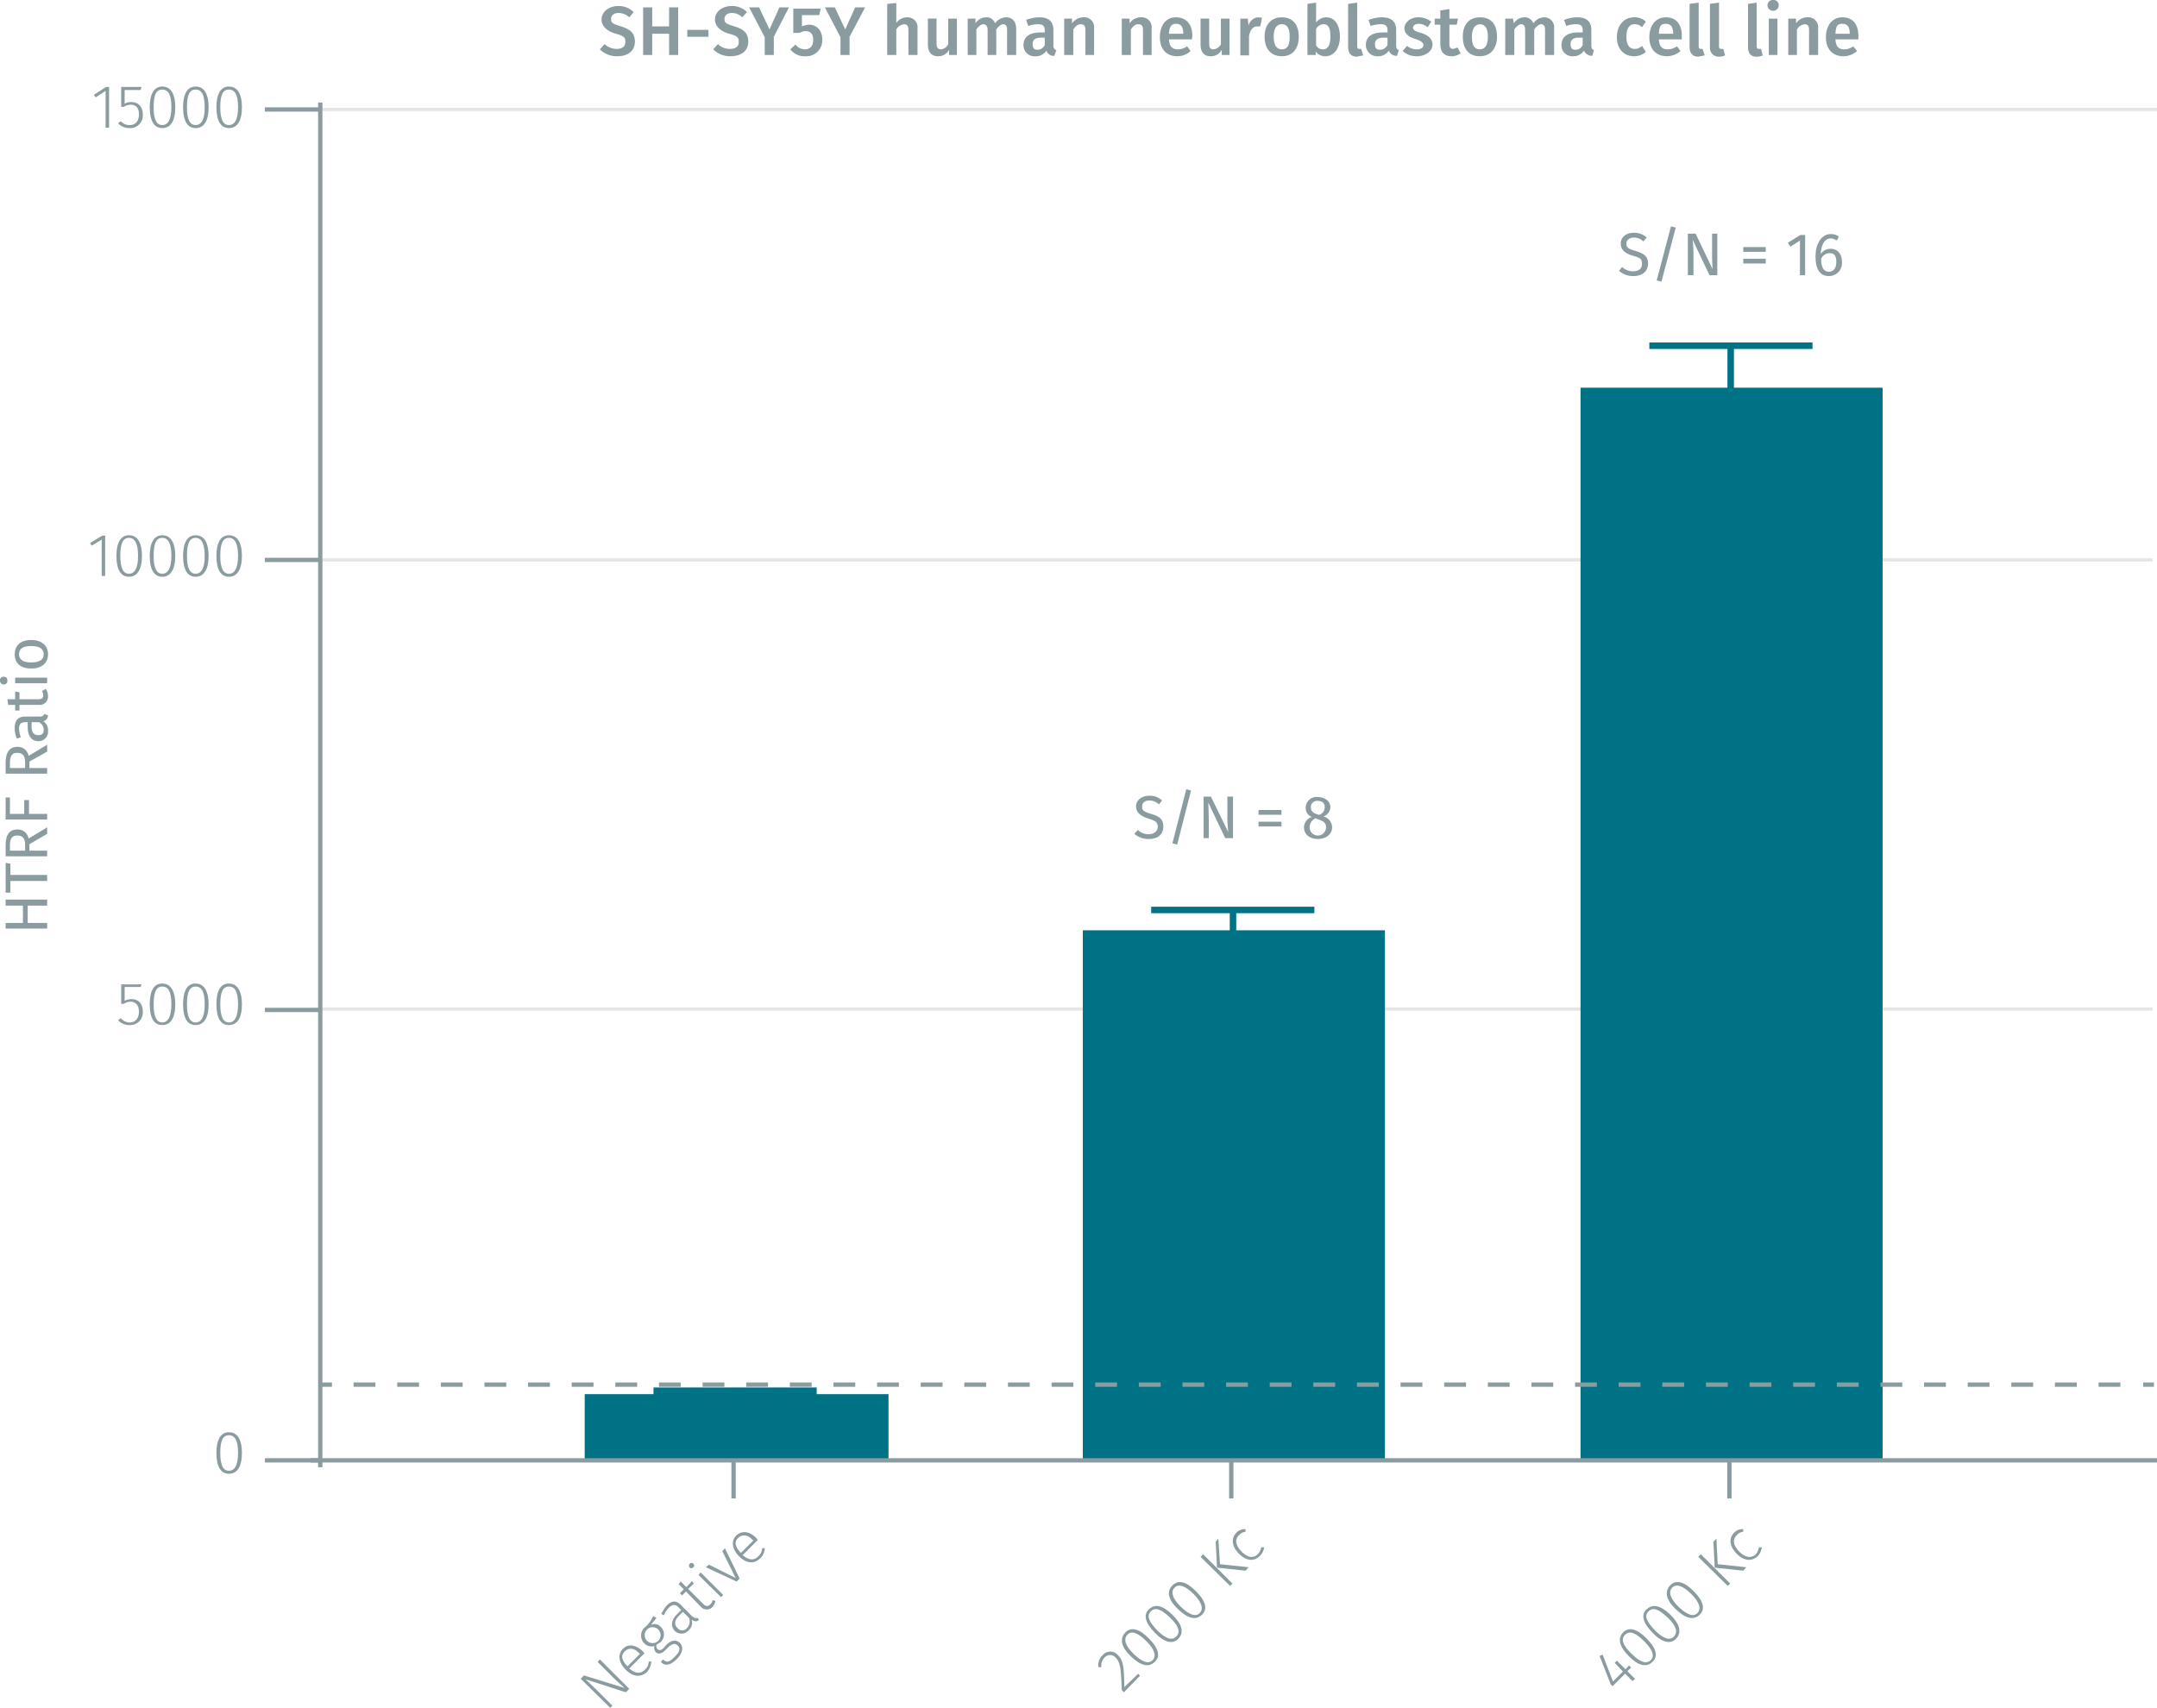 <svg xmlns="http://www.w3.org/2000/svg" viewBox="0 0 498.4 394.8"><title>assay-validation_irs2-total-4</title><line x1="74" y1="25.3" x2="498.4" y2="25.3" fill="none" stroke="#e5e5e5" stroke-miterlimit="10" stroke-width="0.75"/><line x1="73" y1="129.4" x2="497.4" y2="129.4" fill="none" stroke="#e5e5e5" stroke-miterlimit="10" stroke-width="0.75"/><line x1="73" y1="233.2" x2="497.4" y2="233.2" fill="none" stroke="#e5e5e5" stroke-miterlimit="10" stroke-width="0.75"/><polygon points="135.1 322.2 135.1 337.8 205.3 337.8 205.3 322.2 135.1 322.2" fill="#007286"/><polyline points="151 321.4 188.7 321.4 169.8 321.4 169.8 322.4 151 322.4 188.7 322.4" fill="none" stroke="#007286" stroke-miterlimit="10" stroke-width="1.5"/><polygon points="250.2 215 250.2 337.5 320 337.5 320 215 250.2 215" fill="#007286"/><polyline points="266 210.3 303.7 210.3 284.9 210.3 284.9 219.4 266 219.4 303.7 219.4" fill="none" stroke="#007286" stroke-miterlimit="10" stroke-width="1.5"/><polygon points="365.2 89.6 365.2 337.5 435 337.5 435 89.6 365.2 89.6" fill="#007286"/><polyline points="381.1 79.9 418.8 79.9 399.9 79.9 399.9 98.7 381.1 98.7 418.8 98.7" fill="none" stroke="#007286" stroke-miterlimit="10" stroke-width="1.5"/><g style="isolation:isolate"><path d="M147.3,3.6l-1,1.2a3.6,3.6,0,0,0-2.5-1c-1,0-1.7.5-1.7,1.4s.4,1.1,2.3,1.7,3.2,1.4,3.2,3.5-1.5,3.4-4.1,3.4a5.5,5.5,0,0,1-4-1.6l1.1-1.2a4.1,4.1,0,0,0,2.8,1.1c1.2,0,2-.5,2-1.6s-.4-1.4-2.2-1.9-3.3-1.6-3.3-3.3,1.6-3.1,3.8-3.1A4.7,4.7,0,0,1,147.3,3.6Z" transform="translate(-0.9 -0.8)" fill="#8b9ca0"/><path d="M151.6,8.6v4.9h-2.1V2.5h2.1V6.9h3.9V2.5h2.1v11h-2.1V8.6Z" transform="translate(-0.9 -0.8)" fill="#8b9ca0"/><path d="M164.6,7.7V9.3h-4.9V7.7Z" transform="translate(-0.9 -0.8)" fill="#8b9ca0"/><path d="M173.5,3.6l-1.1,1.2a3.3,3.3,0,0,0-2.4-1c-1,0-1.7.5-1.7,1.4s.4,1.1,2.3,1.7,3.2,1.4,3.2,3.5-1.5,3.4-4.2,3.4a5.4,5.4,0,0,1-3.9-1.6l1.1-1.2a3.8,3.8,0,0,0,2.8,1.1c1.2,0,2-.5,2-1.6s-.4-1.4-2.2-1.9-3.3-1.6-3.3-3.3,1.6-3.1,3.8-3.1A4.7,4.7,0,0,1,173.5,3.6Z" transform="translate(-0.9 -0.8)" fill="#8b9ca0"/><path d="M179.7,13.5h-2.1V9.4L174,2.5h2.3l2.4,5.1L181,2.5h2.2l-3.5,6.8Z" transform="translate(-0.9 -0.8)" fill="#8b9ca0"/><path d="M186.2,4.3V6.9a5.3,5.3,0,0,1,1.6-.4c1.8,0,3.1,1.3,3.1,3.5a3.7,3.7,0,0,1-4,3.8,4.1,4.1,0,0,1-3.4-1.6l1.2-1.1a2.8,2.8,0,0,0,2.2,1.1c1.2,0,1.9-.8,1.9-2.2s-.7-2-1.7-2a2.5,2.5,0,0,0-1.4.4h-1.5V2.8h6.3l-.3,1.5Z" transform="translate(-0.9 -0.8)" fill="#8b9ca0"/><path d="M197.2,13.5h-2.1V9.4l-3.6-6.9h2.3l2.4,5.1,2.3-5.1h2.3l-3.6,6.8Z" transform="translate(-0.9 -0.8)" fill="#8b9ca0"/><path d="M212.9,7.4v6.1h-2.1V7.7c0-1-.4-1.3-1-1.3A2.4,2.4,0,0,0,208,7.6v5.9h-2.1V1.7l2.1-.2V6.1a3.1,3.1,0,0,1,2.5-1.3A2.3,2.3,0,0,1,212.9,7.4Z" transform="translate(-0.9 -0.8)" fill="#8b9ca0"/><path d="M220.2,13.5V12.3a2.8,2.8,0,0,1-2.6,1.5c-1.5,0-2.3-1-2.3-2.7v-6h2v5.8c0,1,.4,1.3,1.1,1.3A2.1,2.1,0,0,0,220,11V5.1h2v8.4Z" transform="translate(-0.9 -0.8)" fill="#8b9ca0"/><path d="M235.7,7.4v6.1h-2.1V7.7c0-1-.4-1.3-.9-1.3s-1.1.5-1.6,1.2v5.9h-2V7.7c0-1-.5-1.3-1-1.3s-1.1.5-1.6,1.2v5.9h-2V5.1h1.8V6.2a2.9,2.9,0,0,1,2.5-1.4,2,2,0,0,1,2,1.4,3.3,3.3,0,0,1,2.6-1.4C234.8,4.8,235.7,5.8,235.7,7.4Z" transform="translate(-0.9 -0.8)" fill="#8b9ca0"/><path d="M245,12.4l-.5,1.3a1.7,1.7,0,0,1-1.8-1.2,2.9,2.9,0,0,1-2.6,1.3,2.5,2.5,0,0,1-2.7-2.6c0-1.9,1.4-2.9,3.9-2.9h1V7.8c0-1.1-.5-1.4-1.6-1.4a6.9,6.9,0,0,0-2.2.4L238,5.4a8.9,8.9,0,0,1,3.1-.6c2.2,0,3.2,1.1,3.2,2.9v3.6A1,1,0,0,0,245,12.4Zm-2.7-1.2V9.5h-.8c-1.4,0-2,.5-2,1.5s.4,1.3,1.2,1.3A1.8,1.8,0,0,0,242.3,11.2Z" transform="translate(-0.9 -0.8)" fill="#8b9ca0"/><path d="M253.7,7.4v6.1h-2V7.7c0-1-.4-1.3-1.1-1.3s-1.2.5-1.7,1.2v5.9h-2.1V5.1h1.8V6.2a3.3,3.3,0,0,1,2.6-1.4A2.3,2.3,0,0,1,253.7,7.4Z" transform="translate(-0.9 -0.8)" fill="#8b9ca0"/><path d="M267,7.4v6.1h-2V7.7c0-1-.4-1.3-1.1-1.3s-1.2.5-1.7,1.2v5.9h-2.1V5.1h1.8V6.2a3.1,3.1,0,0,1,2.6-1.4A2.3,2.3,0,0,1,267,7.4Z" transform="translate(-0.9 -0.8)" fill="#8b9ca0"/><path d="M276.3,9.9H271c.1,1.8.9,2.3,2.1,2.3a3.7,3.7,0,0,0,2.1-.7l.8,1.1a4.6,4.6,0,0,1-3.1,1.2c-2.6,0-4-1.8-4-4.4s1.3-4.6,3.7-4.6,3.8,1.6,3.8,4.3C276.4,9.4,276.3,9.7,276.3,9.9Zm-2-1.4c0-1.4-.5-2.2-1.6-2.2s-1.6.6-1.7,2.3h3.3Z" transform="translate(-0.9 -0.8)" fill="#8b9ca0"/><path d="M283.2,13.5V12.3a2.8,2.8,0,0,1-2.6,1.5c-1.5,0-2.3-1-2.3-2.7v-6h2v5.8c0,1,.3,1.3,1,1.3A2.1,2.1,0,0,0,283,11V5.1h2v8.4Z" transform="translate(-0.9 -0.8)" fill="#8b9ca0"/><path d="M292.5,4.9l-.4,2h-.7c-1,0-1.6.8-1.9,2.2v4.5h-2V5.1h1.7l.2,1.6a2.5,2.5,0,0,1,2.2-1.9Z" transform="translate(-0.9 -0.8)" fill="#8b9ca0"/><path d="M301,9.3c0,2.7-1.4,4.5-3.9,4.5s-4-1.7-4-4.5,1.5-4.5,4-4.5S301,6.5,301,9.3Zm-5.8,0c0,2,.7,2.9,1.9,2.9s1.8-.9,1.8-2.9-.6-2.9-1.8-2.9S295.2,7.3,295.2,9.3Z" transform="translate(-0.9 -0.8)" fill="#8b9ca0"/><path d="M310.5,9.3c0,2.6-1.3,4.5-3.4,4.5a2.7,2.7,0,0,1-2.2-1.1v.8H303V1.7l2-.3V6a2.9,2.9,0,0,1,2.3-1.2C309.3,4.8,310.5,6.5,310.5,9.3Zm-2.2,0c0-2.3-.6-2.9-1.6-2.9A2,2,0,0,0,305,7.5v3.8a1.8,1.8,0,0,0,1.6.9C307.6,12.2,308.3,11.4,308.3,9.3Z" transform="translate(-0.9 -0.8)" fill="#8b9ca0"/><path d="M314.9,12.1h.5l.5,1.5-1.5.3c-1.3,0-2-.8-2-2.2V1.7l2.1-.3V11.5C314.5,11.9,314.6,12.1,314.9,12.1Z" transform="translate(-0.9 -0.8)" fill="#8b9ca0"/><path d="M324.1,12.4l-.4,1.3a1.9,1.9,0,0,1-1.9-1.2,2.9,2.9,0,0,1-2.5,1.3,2.6,2.6,0,0,1-2.8-2.6c0-1.9,1.4-2.9,3.9-2.9h1.1V7.8c0-1.1-.5-1.4-1.6-1.4a7.4,7.4,0,0,0-2.3.4l-.5-1.4a9.4,9.4,0,0,1,3.1-.6c2.3,0,3.3,1.1,3.3,2.9v3.6C323.5,12,323.7,12.2,324.1,12.4Zm-2.6-1.2V9.5h-.9c-1.3,0-2,.5-2,1.5s.4,1.3,1.2,1.3A2,2,0,0,0,321.5,11.2Z" transform="translate(-0.9 -0.8)" fill="#8b9ca0"/><path d="M331.6,5.8l-.8,1.3a3.4,3.4,0,0,0-2-.8c-.9,0-1.4.4-1.4.9s.4.8,1.8,1.2,2.7,1.2,2.7,2.7-1.6,2.7-3.6,2.7a4.7,4.7,0,0,1-3.3-1.2l1-1.2a3.6,3.6,0,0,0,2.3.8c.9,0,1.5-.4,1.5-.9s-.3-1-1.9-1.5-2.5-1.3-2.5-2.5,1.3-2.5,3.2-2.5A4.9,4.9,0,0,1,331.6,5.8Z" transform="translate(-0.9 -0.8)" fill="#8b9ca0"/><path d="M336.3,13.8c-1.7,0-2.6-1-2.6-2.8V6.5h-1.3V5.1h1.3V3.2l2.1-.3V5.1h2l-.3,1.4h-1.7V11c0,.8.3,1.1.9,1.1l1-.3.7,1.3A3.3,3.3,0,0,1,336.3,13.8Z" transform="translate(-0.9 -0.8)" fill="#8b9ca0"/><path d="M346.8,9.3c0,2.7-1.5,4.5-4,4.5s-3.9-1.7-3.9-4.5,1.4-4.5,4-4.5S346.8,6.5,346.8,9.3Zm-5.8,0c0,2,.6,2.9,1.8,2.9s1.9-.9,1.9-2.9-.7-2.9-1.8-2.9S341,7.3,341,9.3Z" transform="translate(-0.9 -0.8)" fill="#8b9ca0"/><path d="M360,7.4v6.1h-2.1V7.7c0-1-.4-1.3-.9-1.3s-1.1.5-1.6,1.2v5.9h-2.1V7.7c0-1-.4-1.3-.9-1.3s-1.1.5-1.6,1.2v5.9h-2.1V5.1h1.8l.2,1.1a2.8,2.8,0,0,1,2.4-1.4,2.1,2.1,0,0,1,2.1,1.4,3.1,3.1,0,0,1,2.5-1.4A2.3,2.3,0,0,1,360,7.4Z" transform="translate(-0.9 -0.8)" fill="#8b9ca0"/><path d="M369.2,12.4l-.4,1.3a2,2,0,0,1-1.9-1.2,2.9,2.9,0,0,1-2.5,1.3,2.5,2.5,0,0,1-2.7-2.6c0-1.9,1.4-2.9,3.8-2.9h1.1V7.8c0-1.1-.5-1.4-1.6-1.4a6.4,6.4,0,0,0-2.2.4l-.5-1.4a8.5,8.5,0,0,1,3.1-.6c2.2,0,3.2,1.1,3.2,2.9v3.6C368.6,12,368.8,12.2,369.2,12.4Zm-2.6-1.2V9.5h-.9c-1.3,0-1.9.5-1.9,1.5s.4,1.3,1.2,1.3A1.8,1.8,0,0,0,366.6,11.2Z" transform="translate(-0.9 -0.8)" fill="#8b9ca0"/><path d="M381.2,5.8l-.9,1.3a2.2,2.2,0,0,0-1.7-.7c-1.2,0-1.9.9-1.9,2.9s.8,2.8,1.9,2.8a2.3,2.3,0,0,0,1.7-.7l.9,1.4a4.1,4.1,0,0,1-2.7,1c-2.4,0-4-1.7-4-4.4s1.6-4.6,4-4.6A3.8,3.8,0,0,1,381.2,5.8Z" transform="translate(-0.9 -0.8)" fill="#8b9ca0"/><path d="M389.5,9.9h-5.3c.1,1.8.9,2.3,2,2.3a3.8,3.8,0,0,0,2.2-.7l.8,1.1a4.8,4.8,0,0,1-3.1,1.2c-2.7,0-4.1-1.8-4.1-4.4s1.4-4.6,3.8-4.6,3.7,1.6,3.7,4.3Zm-2-1.4c0-1.4-.5-2.2-1.7-2.2s-1.5.6-1.6,2.3h3.3Z" transform="translate(-0.9 -0.8)" fill="#8b9ca0"/><path d="M393.9,12.1h.4l.5,1.5-1.5.3c-1.3,0-2-.8-2-2.2V1.7l2.1-.3V11.5C393.4,11.9,393.5,12.1,393.9,12.1Z" transform="translate(-0.9 -0.8)" fill="#8b9ca0"/><path d="M398.6,12.1h.5l.4,1.5a3.3,3.3,0,0,1-1.5.3,2,2,0,0,1-2-2.2V1.7l2.1-.3V11.5C398.1,11.9,398.2,12.1,398.6,12.1Z" transform="translate(-0.9 -0.8)" fill="#8b9ca0"/><path d="M407.3,12.1h.5l.4,1.5a3.3,3.3,0,0,1-1.5.3c-1.2,0-1.9-.8-1.9-2.2V1.7l2-.3V11.5C406.8,11.9,407,12.1,407.3,12.1Z" transform="translate(-0.9 -0.8)" fill="#8b9ca0"/><path d="M411.9,2a1.3,1.3,0,0,1-1.3,1.3A1.3,1.3,0,0,1,409.3,2,1.2,1.2,0,0,1,410.6.8,1.2,1.2,0,0,1,411.9,2Zm-2.3,11.5V5.1h2v8.4Z" transform="translate(-0.9 -0.8)" fill="#8b9ca0"/><path d="M421,7.4v6.1h-2.1V7.7c0-1-.4-1.3-1-1.3a2.4,2.4,0,0,0-1.8,1.2v5.9h-2V5.1h1.8V6.2a3.1,3.1,0,0,1,2.6-1.4A2.3,2.3,0,0,1,421,7.4Z" transform="translate(-0.9 -0.8)" fill="#8b9ca0"/><path d="M430.3,9.9H425c.1,1.8.9,2.3,2,2.3a3.3,3.3,0,0,0,2.1-.7l.9,1.1a4.8,4.8,0,0,1-3.1,1.2c-2.7,0-4.1-1.8-4.1-4.4s1.4-4.6,3.8-4.6,3.7,1.6,3.7,4.3Zm-2-1.4c0-1.4-.5-2.2-1.7-2.2s-1.5.6-1.6,2.3h3.3Z" transform="translate(-0.9 -0.8)" fill="#8b9ca0"/></g><path d="M72.7,338.3H499.3m-328.9,8.8v-8.8m115,8.8v-8.8m115.1,8.8v-8.8" transform="translate(-0.9 -0.8)" fill="none" stroke="#8b9ca0" stroke-miterlimit="10"/><g style="isolation:isolate"><path d="M56.8,336.6c0,3.2-1.1,4.8-3,4.8s-2.9-1.7-2.9-4.8,1-4.8,2.9-4.8S56.8,333.4,56.8,336.6Zm-5,0c0,2.9.7,4.1,2,4.1s2.1-1.2,2.1-4.1-.7-4.1-2.1-4.1S51.8,333.7,51.8,336.6Z" transform="translate(-0.9 -0.8)" fill="#8b9ca0"/></g><g style="isolation:isolate"><path d="M29.7,228.9v3.2a3.4,3.4,0,0,1,1.6-.4c1.6,0,2.6,1.1,2.6,2.9a2.9,2.9,0,0,1-3,3.1,3.5,3.5,0,0,1-2.7-1.1l.6-.5a2.7,2.7,0,0,0,2.1,1c1.3,0,2.1-1,2.1-2.5s-.8-2.3-1.9-2.3a2.8,2.8,0,0,0-1.6.5h-.6v-4.5h4.7l-.2.6Z" transform="translate(-0.9 -0.8)" fill="#8b9ca0"/><path d="M41.4,232.9c0,3.2-1.1,4.8-3,4.8s-2.9-1.6-2.9-4.8,1-4.8,2.9-4.8S41.4,229.8,41.4,232.9Zm-5,0c0,2.9.7,4.2,2,4.2s2.1-1.3,2.1-4.2-.7-4.1-2.1-4.1S36.4,230.1,36.4,232.9Z" transform="translate(-0.9 -0.8)" fill="#8b9ca0"/><path d="M49.1,232.9c0,3.2-1.1,4.8-3,4.8s-2.9-1.6-2.9-4.8,1-4.8,2.9-4.8S49.1,229.8,49.1,232.9Zm-5,0c0,2.9.7,4.2,2,4.2s2.1-1.3,2.1-4.2-.7-4.1-2.1-4.1S44.1,230.1,44.1,232.9Z" transform="translate(-0.9 -0.8)" fill="#8b9ca0"/><path d="M56.8,232.9c0,3.2-1.1,4.8-3,4.8s-2.9-1.6-2.9-4.8,1-4.8,2.9-4.8S56.8,229.8,56.8,232.9Zm-5,0c0,2.9.7,4.2,2,4.2s2.1-1.3,2.1-4.2-.7-4.1-2.1-4.1S51.8,230.1,51.8,232.9Z" transform="translate(-0.9 -0.8)" fill="#8b9ca0"/></g><g style="isolation:isolate"><path d="M24.4,133.9v-8.4l-2.3,1.4-.4-.6,2.8-1.7h.7v9.3Z" transform="translate(-0.9 -0.8)" fill="#8b9ca0"/><path d="M33.7,129.3c0,3.1-1.1,4.8-3,4.8s-2.9-1.7-2.9-4.8,1-4.8,2.9-4.8S33.7,126.1,33.7,129.3Zm-5,0c0,2.8.7,4.1,2,4.1s2.1-1.3,2.1-4.1-.7-4.2-2.1-4.2S28.7,126.4,28.7,129.3Z" transform="translate(-0.9 -0.8)" fill="#8b9ca0"/><path d="M41.4,129.3c0,3.1-1.1,4.8-3,4.8s-2.9-1.7-2.9-4.8,1-4.8,2.9-4.8S41.4,126.1,41.4,129.3Zm-5,0c0,2.8.7,4.1,2,4.1s2.1-1.3,2.1-4.1-.7-4.2-2.1-4.2S36.4,126.4,36.4,129.3Z" transform="translate(-0.9 -0.8)" fill="#8b9ca0"/><path d="M49.1,129.3c0,3.1-1.1,4.8-3,4.8s-2.9-1.7-2.9-4.8,1-4.8,2.9-4.8S49.1,126.1,49.1,129.3Zm-5,0c0,2.8.7,4.1,2,4.1s2.1-1.3,2.1-4.1-.7-4.2-2.1-4.2S44.1,126.4,44.1,129.3Z" transform="translate(-0.9 -0.8)" fill="#8b9ca0"/><path d="M56.8,129.3c0,3.1-1.1,4.8-3,4.8s-2.9-1.7-2.9-4.8,1-4.8,2.9-4.8S56.8,126.1,56.8,129.3Zm-5,0c0,2.8.7,4.1,2,4.1s2.1-1.3,2.1-4.1-.7-4.2-2.1-4.2S51.8,126.4,51.8,129.3Z" transform="translate(-0.9 -0.8)" fill="#8b9ca0"/></g><g style="isolation:isolate"><path d="M25.3,30.3V21.8L23,23.3l-.4-.6,2.8-1.8h.7v9.4Z" transform="translate(-0.9 -0.8)" fill="#8b9ca0"/><path d="M29.7,21.6v3.2a2.5,2.5,0,0,1,1.6-.4c1.6,0,2.6,1.1,2.6,2.9a2.9,2.9,0,0,1-3,3.1,3.5,3.5,0,0,1-2.7-1.1l.6-.5a2.6,2.6,0,0,0,2.1.9c1.3,0,2.1-.9,2.1-2.5S32.2,25,31.1,25a2.8,2.8,0,0,0-1.6.5h-.6V20.9h4.7l-.2.7Z" transform="translate(-0.9 -0.8)" fill="#8b9ca0"/><path d="M41.4,25.6c0,3.2-1.1,4.8-3,4.8s-2.9-1.7-2.9-4.8,1-4.8,2.9-4.8S41.4,22.4,41.4,25.6Zm-5,0c0,2.9.7,4.1,2,4.1s2.1-1.2,2.1-4.1-.7-4.1-2.1-4.1S36.4,22.7,36.4,25.6Z" transform="translate(-0.9 -0.8)" fill="#8b9ca0"/><path d="M49.1,25.6c0,3.2-1.1,4.8-3,4.8s-2.9-1.7-2.9-4.8,1-4.8,2.9-4.8S49.1,22.4,49.1,25.6Zm-5,0c0,2.9.7,4.1,2,4.1s2.1-1.2,2.1-4.1-.7-4.1-2.1-4.1S44.1,22.7,44.1,25.6Z" transform="translate(-0.9 -0.8)" fill="#8b9ca0"/><path d="M56.8,25.6c0,3.2-1.1,4.8-3,4.8s-2.9-1.7-2.9-4.8,1-4.8,2.9-4.8S56.8,22.4,56.8,25.6Zm-5,0c0,2.9.7,4.1,2,4.1s2.1-1.2,2.1-4.1-.7-4.1-2.1-4.1S51.8,22.7,51.8,25.6Z" transform="translate(-0.9 -0.8)" fill="#8b9ca0"/></g><path d="M74.9,339.9V24.5m0,313.8H62.1M74.9,234.2H62.1m12.8-104H62.1M74.9,26.1H62.1" transform="translate(-0.9 -0.8)" fill="none" stroke="#8b9ca0" stroke-miterlimit="10"/><g style="isolation:isolate"><path d="M381.4,55.7l-.8.9a3,3,0,0,0-2.1-.9c-1,0-1.8.5-1.8,1.4s.4,1.2,2.1,1.7,2.9,1.1,2.9,2.9-1.3,2.9-3.4,2.9a4.9,4.9,0,0,1-3.3-1.2l.7-.9a3.7,3.7,0,0,0,2.5,1c1.2,0,2.1-.5,2.1-1.7s-.4-1.4-2.1-1.9-2.8-1.3-2.8-2.8,1.2-2.5,3-2.5A4.2,4.2,0,0,1,381.4,55.7Z" transform="translate(-0.9 -0.8)" fill="#8b9ca0"/><path d="M384.8,65.9l-1.1-.3L387,53.1l1.1.3Z" transform="translate(-0.9 -0.8)" fill="#8b9ca0"/><path d="M395.9,64.4,392,56.2a30.5,30.5,0,0,1,.2,3.8v4.4h-1.3V54.8h1.8l3.9,8.2c0-.2-.1-1.8-.1-2.9V54.8h1.2v9.6Z" transform="translate(-0.9 -0.8)" fill="#8b9ca0"/><path d="M408.9,57.9V59h-5.2V57.9Zm0,2.7v1.1h-5.2V60.6Z" transform="translate(-0.9 -0.8)" fill="#8b9ca0"/><path d="M416.8,64.4v-8l-2.2,1.4-.6-.9,2.9-1.8H418v9.3Z" transform="translate(-0.9 -0.8)" fill="#8b9ca0"/><path d="M426.5,61.3a3,3,0,0,1-3,3.3c-2.3,0-3.1-1.9-3.1-4.6s1.3-5.1,3.5-5.1a2.9,2.9,0,0,1,1.9.6l-.5.9a2.4,2.4,0,0,0-1.4-.5c-1.4,0-2.2,1.5-2.3,3.6a2.7,2.7,0,0,1,2.3-1.2C425.3,58.3,426.5,59.3,426.5,61.3Zm-1.3,0c0-1.5-.6-2-1.5-2a2.2,2.2,0,0,0-2,1.3q0,3,1.8,3C424.6,63.6,425.2,62.7,425.2,61.3Z" transform="translate(-0.9 -0.8)" fill="#8b9ca0"/></g><g style="isolation:isolate"><path d="M269.4,185.8l-.7.9a3.3,3.3,0,0,0-2.2-.9c-1,0-1.7.5-1.7,1.4s.4,1.2,2.1,1.7,2.8,1.1,2.8,2.9-1.2,2.9-3.4,2.9a4.9,4.9,0,0,1-3.3-1.2l.8-.9a3.6,3.6,0,0,0,2.5,1c1.1,0,2.1-.6,2.1-1.7s-.5-1.4-2.1-1.9-2.9-1.3-2.9-2.8,1.3-2.5,3.1-2.5A4,4,0,0,1,269.4,185.8Z" transform="translate(-0.9 -0.8)" fill="#8b9ca0"/><path d="M272.9,196l-1.1-.3,3.2-12.5,1.1.3Z" transform="translate(-0.9 -0.8)" fill="#8b9ca0"/><path d="M284,194.5l-3.9-8.2c0,.8.1,2,.1,3.8v4.4H279v-9.6h1.7l4,8.2c0-.2-.2-1.8-.2-3v-5.2h1.3v9.6Z" transform="translate(-0.9 -0.8)" fill="#8b9ca0"/><path d="M297,188v1.1h-5.3V188Zm0,2.7v1.1h-5.3v-1.1Z" transform="translate(-0.9 -0.8)" fill="#8b9ca0"/><path d="M308.7,192c0,1.6-1.4,2.7-3.3,2.7s-3.2-1.1-3.2-2.7a2.6,2.6,0,0,1,1.8-2.4,2.2,2.2,0,0,1-1.4-2.2,2.5,2.5,0,0,1,2.8-2.4c1.4,0,2.9.8,2.9,2.4a2.4,2.4,0,0,1-1.6,2.1A2.6,2.6,0,0,1,308.7,192Zm-1.4,0c0-1-.5-1.4-2-1.9l-.4-.2a2.3,2.3,0,0,0-1.4,2.1,1.9,1.9,0,0,0,3.8,0Zm-3.5-4.6c0,1,.7,1.4,1.8,1.7h.2a1.9,1.9,0,0,0,1.2-1.8c0-.8-.5-1.4-1.6-1.4A1.4,1.4,0,0,0,303.8,187.4Z" transform="translate(-0.9 -0.8)" fill="#8b9ca0"/></g><g style="isolation:isolate"><path d="M7.3,214.1h4.5v1.3H2.2v-1.3h4v-4h-4v-1.4h9.6v1.4H7.3Z" transform="translate(-0.9 -0.8)" fill="#8b9ca0"/><path d="M3.3,203h8.5v1.4H3.3v2.7H2.2v-6.9l1.1.2Z" transform="translate(-0.9 -0.8)" fill="#8b9ca0"/><path d="M7.7,197.4h4.1v1.3H2.2v-2.5c0-2.5.9-3.7,2.7-3.7a2.5,2.5,0,0,1,2.6,2.1l4.3-2.6v1.5l-4.1,2.4Zm-2.8-3.5c-1.2,0-1.7.7-1.7,2.3v1.2H6.7V196C6.7,194.7,6.2,193.9,4.9,193.9Z" transform="translate(-0.9 -0.8)" fill="#8b9ca0"/><path d="M3.2,188.9H6.5v-3.2H7.6v3.2h4.2v1.3H2.2v-5.1h1Z" transform="translate(-0.9 -0.8)" fill="#8b9ca0"/><path d="M7.7,178.3h4.1v1.3H2.2v-2.5c0-2.4.9-3.7,2.7-3.7a2.5,2.5,0,0,1,2.6,2.1l4.3-2.6v1.6l-4.1,2.3Zm-2.8-3.5c-1.2,0-1.7.7-1.7,2.3v1.2H6.7V177C6.7,175.6,6.2,174.8,4.9,174.8Z" transform="translate(-0.9 -0.8)" fill="#8b9ca0"/><path d="M11.1,165.8l.9.3a1.5,1.5,0,0,1-1.1,1.4,2.4,2.4,0,0,1,1.1,2.2,2.2,2.2,0,0,1-2.2,2.4c-1.6,0-2.5-1.2-2.5-3.3v-1.1H6.8c-1.1,0-1.5.5-1.5,1.5a7.9,7.9,0,0,0,.4,2l-.9.3a5.9,5.9,0,0,1-.5-2.5c0-1.8.9-2.6,2.4-2.6h3.4C10.7,166.4,11,166.2,11.1,165.8Zm-1.2,1.9H8.2v1c0,1.3.5,2,1.5,2s1.3-.4,1.3-1.3A2,2,0,0,0,9.9,167.7Z" transform="translate(-0.9 -0.8)" fill="#8b9ca0"/><path d="M12,161.7a1.9,1.9,0,0,1-2.1,2H5.4V165h-1v-1.3H2.8l-.2-1.3H4.4v-1.8l1,.2v1.6H9.8c.8,0,1.1-.3,1.1-.9a2.2,2.2,0,0,0-.3-1l.9-.5A3.4,3.4,0,0,1,12,161.7Z" transform="translate(-0.9 -0.8)" fill="#8b9ca0"/><path d="M1.8,157.2c.5,0,.8.3.8.9a.8.8,0,0,1-.8.9.9.9,0,0,1-.9-.9A.8.8,0,0,1,1.8,157.2Zm10,1.5H4.4v-1.3h7.4Z" transform="translate(-0.9 -0.8)" fill="#8b9ca0"/><path d="M8.1,148.7c2.3,0,3.9,1.2,3.9,3.3s-1.5,3.3-3.9,3.3-3.8-1.2-3.8-3.3S5.8,148.7,8.1,148.7Zm0,5.2c2,0,2.9-.7,2.9-1.9s-.9-1.9-2.9-1.9-2.8.7-2.8,1.9S6.2,153.9,8.1,153.9Z" transform="translate(-0.9 -0.8)" fill="#8b9ca0"/></g><g style="isolation:isolate"><path d="M145.5,391.9l-9.3-3,2.4,2.3,3.8,3.8-.5.5-6.8-6.7.7-.8,9.4,2.9-2.1-1.9-4.1-4.1.5-.6,6.8,6.8Z" transform="translate(-0.9 -0.8)" fill="#8b9ca0"/><path d="M149.8,382.9l-3.5,3.5c1.5,1.3,2.7,1.2,3.6.3a2.6,2.6,0,0,0,.9-1.9h.6a4.3,4.3,0,0,1-1,2.4c-1.4,1.3-3.2,1.2-4.9-.5s-1.9-3.5-.7-4.8,3-1,4.6.5Zm-1.2,0c-1.1-1.2-2.3-1.4-3.3-.5s-.8,2.1.6,3.5l2.9-2.9Z" transform="translate(-0.9 -0.8)" fill="#8b9ca0"/><path d="M151.3,376.3a2,2,0,0,1,2.3.5,2.4,2.4,0,0,1-.2,3.6l-.8.5a1.1,1.1,0,0,0,.2,1c.3.3.8.4,1.4-.2l.8-.9c1.1-1,2.2-1.1,3-.3s.8,2.2-.7,3.7-2.7,1.7-3.7.7l.5-.6c.8.8,1.4.7,2.7-.6s1.3-2,.7-2.6-1.3-.4-2.1.3l-.8.8c-.9.9-1.7.9-2.2.4a1.7,1.7,0,0,1-.3-1.4,2.2,2.2,0,0,1-2.3-.6,2.5,2.5,0,0,1,.1-3.7,6.8,6.8,0,0,0,1.9-2.6l.8.4Zm-.9,3.7a1.8,1.8,0,0,0,2.6-2.6,1.8,1.8,0,1,0-2.6,2.6Z" transform="translate(-0.9 -0.8)" fill="#8b9ca0"/><path d="M162.1,374.7l.3.5c-.5.4-1,.4-1.7-.1a2.3,2.3,0,0,1-.7,2.5,2.2,2.2,0,0,1-3.2.1c-1-1.1-.8-2.5.5-3.8l1-1-.5-.5c-.8-.9-1.5-.9-2.4,0a5.6,5.6,0,0,0-1.1,1.7l-.6-.3a9.9,9.9,0,0,1,1.3-2c1.2-1.2,2.3-1.1,3.3,0l2.5,2.5C161.4,374.8,161.7,374.8,162.1,374.7Zm-2,0-1.4-1.4-.9.9c-1,1-1.2,2-.4,2.8a1.4,1.4,0,0,0,2.2.1A2.2,2.2,0,0,0,160.1,374.7Z" transform="translate(-0.9 -0.8)" fill="#8b9ca0"/><path d="M165.5,372.2a1.8,1.8,0,0,1-2.7-.1l-3.4-3.5-.9.9-.5-.5.9-.9-1.2-1.2.5-.6,1.3,1.3,1.3-1.4.4.6-1.3,1.2,3.5,3.5c.6.6,1.1.6,1.6.1a2.1,2.1,0,0,0,.6-1l.6.2A2.7,2.7,0,0,1,165.5,372.2Z" transform="translate(-0.9 -0.8)" fill="#8b9ca0"/><path d="M161.1,362.2a.5.5,0,0,1,0,.8c-.3.3-.6.3-.8.1a.6.6,0,0,1,0-.9A.5.5,0,0,1,161.1,362.2Zm6.4,7.7-5.2-5.1.5-.6,5.2,5.2Z" transform="translate(-0.9 -0.8)" fill="#8b9ca0"/><path d="M171.1,366.3,164,363l.7-.6,6.2,3.1-3.1-6.2.6-.7,3.4,7Z" transform="translate(-0.9 -0.8)" fill="#8b9ca0"/><path d="M176,356.7l-3.5,3.5c1.5,1.3,2.7,1.2,3.6.3a2.6,2.6,0,0,0,.9-1.9h.6a3.3,3.3,0,0,1-1,2.3c-1.4,1.4-3.2,1.3-4.9-.4s-1.9-3.6-.7-4.8,3-1.1,4.6.5Zm-1.2,0c-1.1-1.2-2.3-1.4-3.3-.5s-.8,2,.6,3.5l2.9-2.9Z" transform="translate(-0.9 -0.8)" fill="#8b9ca0"/></g><g style="isolation:isolate"><path d="M259.2,383.3c1.3,1.3,1.4,2.8,1.5,7.4l3.2-3.1.4.5-3.7,3.8-.5-.5c-.2-5.1-.3-6.3-1.4-7.5a1.7,1.7,0,0,0-2.6,0,2.5,2.5,0,0,0-.7,2.2h-.7a3.2,3.2,0,0,1,1-2.8A2.3,2.3,0,0,1,259.2,383.3Z" transform="translate(-0.9 -0.8)" fill="#8b9ca0"/><path d="M266.4,379.5c2.2,2.2,2.7,4.1,1.3,5.4s-3.2.9-5.5-1.3-2.6-4.1-1.3-5.5S264.2,377.2,266.4,379.5Zm-3.6,3.5c2.1,2,3.5,2.4,4.4,1.5s.6-2.4-1.4-4.4-3.5-2.5-4.4-1.5S260.8,381,262.8,383Z" transform="translate(-0.9 -0.8)" fill="#8b9ca0"/><path d="M271.8,374c2.3,2.2,2.7,4.1,1.4,5.5s-3.3.9-5.5-1.4-2.7-4.1-1.3-5.4S269.6,371.8,271.8,374Zm-3.5,3.6c2,2,3.4,2.4,4.4,1.4s.6-2.4-1.5-4.4-3.4-2.4-4.4-1.4S266.3,375.5,268.3,377.6Z" transform="translate(-0.9 -0.8)" fill="#8b9ca0"/><path d="M277.3,368.6c2.2,2.2,2.7,4.1,1.3,5.4s-3.2.9-5.5-1.3-2.7-4.1-1.3-5.5S275,366.3,277.3,368.6Zm-3.6,3.5c2.1,2,3.5,2.4,4.4,1.5s.6-2.4-1.4-4.4-3.5-2.4-4.4-1.5S271.7,370.1,273.7,372.1Z" transform="translate(-0.9 -0.8)" fill="#8b9ca0"/><path d="M285.1,367.3l-6.8-6.7.6-.6,6.8,6.8Zm4.3-4.3-.7.8-6.6-.7-.3-6,.6-.7.4,5.9Z" transform="translate(-0.9 -0.8)" fill="#8b9ca0"/><path d="M288.7,354.2v.6a2.2,2.2,0,0,0-1.5.8c-1,.9-.9,2.3.6,3.8s2.8,1.5,3.7.6a2.7,2.7,0,0,0,.8-1.6h.7a3.5,3.5,0,0,1-1,2c-1.3,1.3-3.1,1.2-4.8-.5s-1.9-3.6-.6-4.9A2.7,2.7,0,0,1,288.7,354.2Z" transform="translate(-0.9 -0.8)" fill="#8b9ca0"/></g><g style="isolation:isolate"><path d="M376.9,387l1.8,1.8-.6.5-1.7-1.7-2.9,2.9-.4-.4-2.6-6.6.7-.3,2.4,6.2,2.3-2.3-1.9-2,.5-.5,2,2,.8-.9.5.5Z" transform="translate(-0.9 -0.8)" fill="#8b9ca0"/><path d="M381.4,379.5c2.2,2.2,2.7,4.1,1.3,5.4s-3.2.9-5.4-1.3-2.7-4.1-1.4-5.5S379.2,377.2,381.4,379.5Zm-3.5,3.5c2,2,3.4,2.4,4.4,1.5s.5-2.4-1.5-4.4-3.4-2.5-4.4-1.5S375.8,381,377.9,383Z" transform="translate(-0.9 -0.8)" fill="#8b9ca0"/><path d="M386.9,374c2.2,2.2,2.6,4.1,1.3,5.5s-3.3.9-5.5-1.4-2.7-4.1-1.3-5.4S384.6,371.8,386.9,374Zm-3.6,3.6c2,2,3.5,2.4,4.4,1.4s.6-2.4-1.5-4.4-3.4-2.4-4.4-1.4S381.3,375.5,383.3,377.6Z" transform="translate(-0.9 -0.8)" fill="#8b9ca0"/><path d="M392.3,368.6c2.2,2.2,2.7,4.1,1.3,5.4s-3.2.9-5.5-1.3-2.6-4.1-1.3-5.5S390.1,366.3,392.3,368.6Zm-3.6,3.5c2.1,2,3.5,2.4,4.4,1.5s.6-2.4-1.4-4.4-3.5-2.4-4.4-1.5S386.7,370.1,388.7,372.1Z" transform="translate(-0.9 -0.8)" fill="#8b9ca0"/><path d="M400.1,367.3l-6.8-6.7.6-.6,6.8,6.8Zm4.3-4.3-.7.8-6.6-.7-.3-6,.7-.7.3,5.9Z" transform="translate(-0.9 -0.8)" fill="#8b9ca0"/><path d="M403.7,354.2v.6a2.2,2.2,0,0,0-1.5.8c-1,.9-.9,2.3.6,3.8s2.8,1.5,3.8.6a3.3,3.3,0,0,0,.7-1.6h.7a4,4,0,0,1-.9,2c-1.4,1.3-3.2,1.2-4.9-.5s-1.9-3.6-.6-4.9A2.7,2.7,0,0,1,403.7,354.2Z" transform="translate(-0.9 -0.8)" fill="#8b9ca0"/></g><line x1="74.2" y1="320" x2="76.7" y2="320" fill="none" stroke="#8b9ca0" stroke-miterlimit="10"/><line x1="81.7" y1="320" x2="492.6" y2="320" fill="none" stroke="#8b9ca0" stroke-miterlimit="10" stroke-dasharray="5.04 5.04"/><line x1="495.2" y1="320" x2="497.7" y2="320" fill="none" stroke="#8b9ca0" stroke-miterlimit="10"/></svg>
